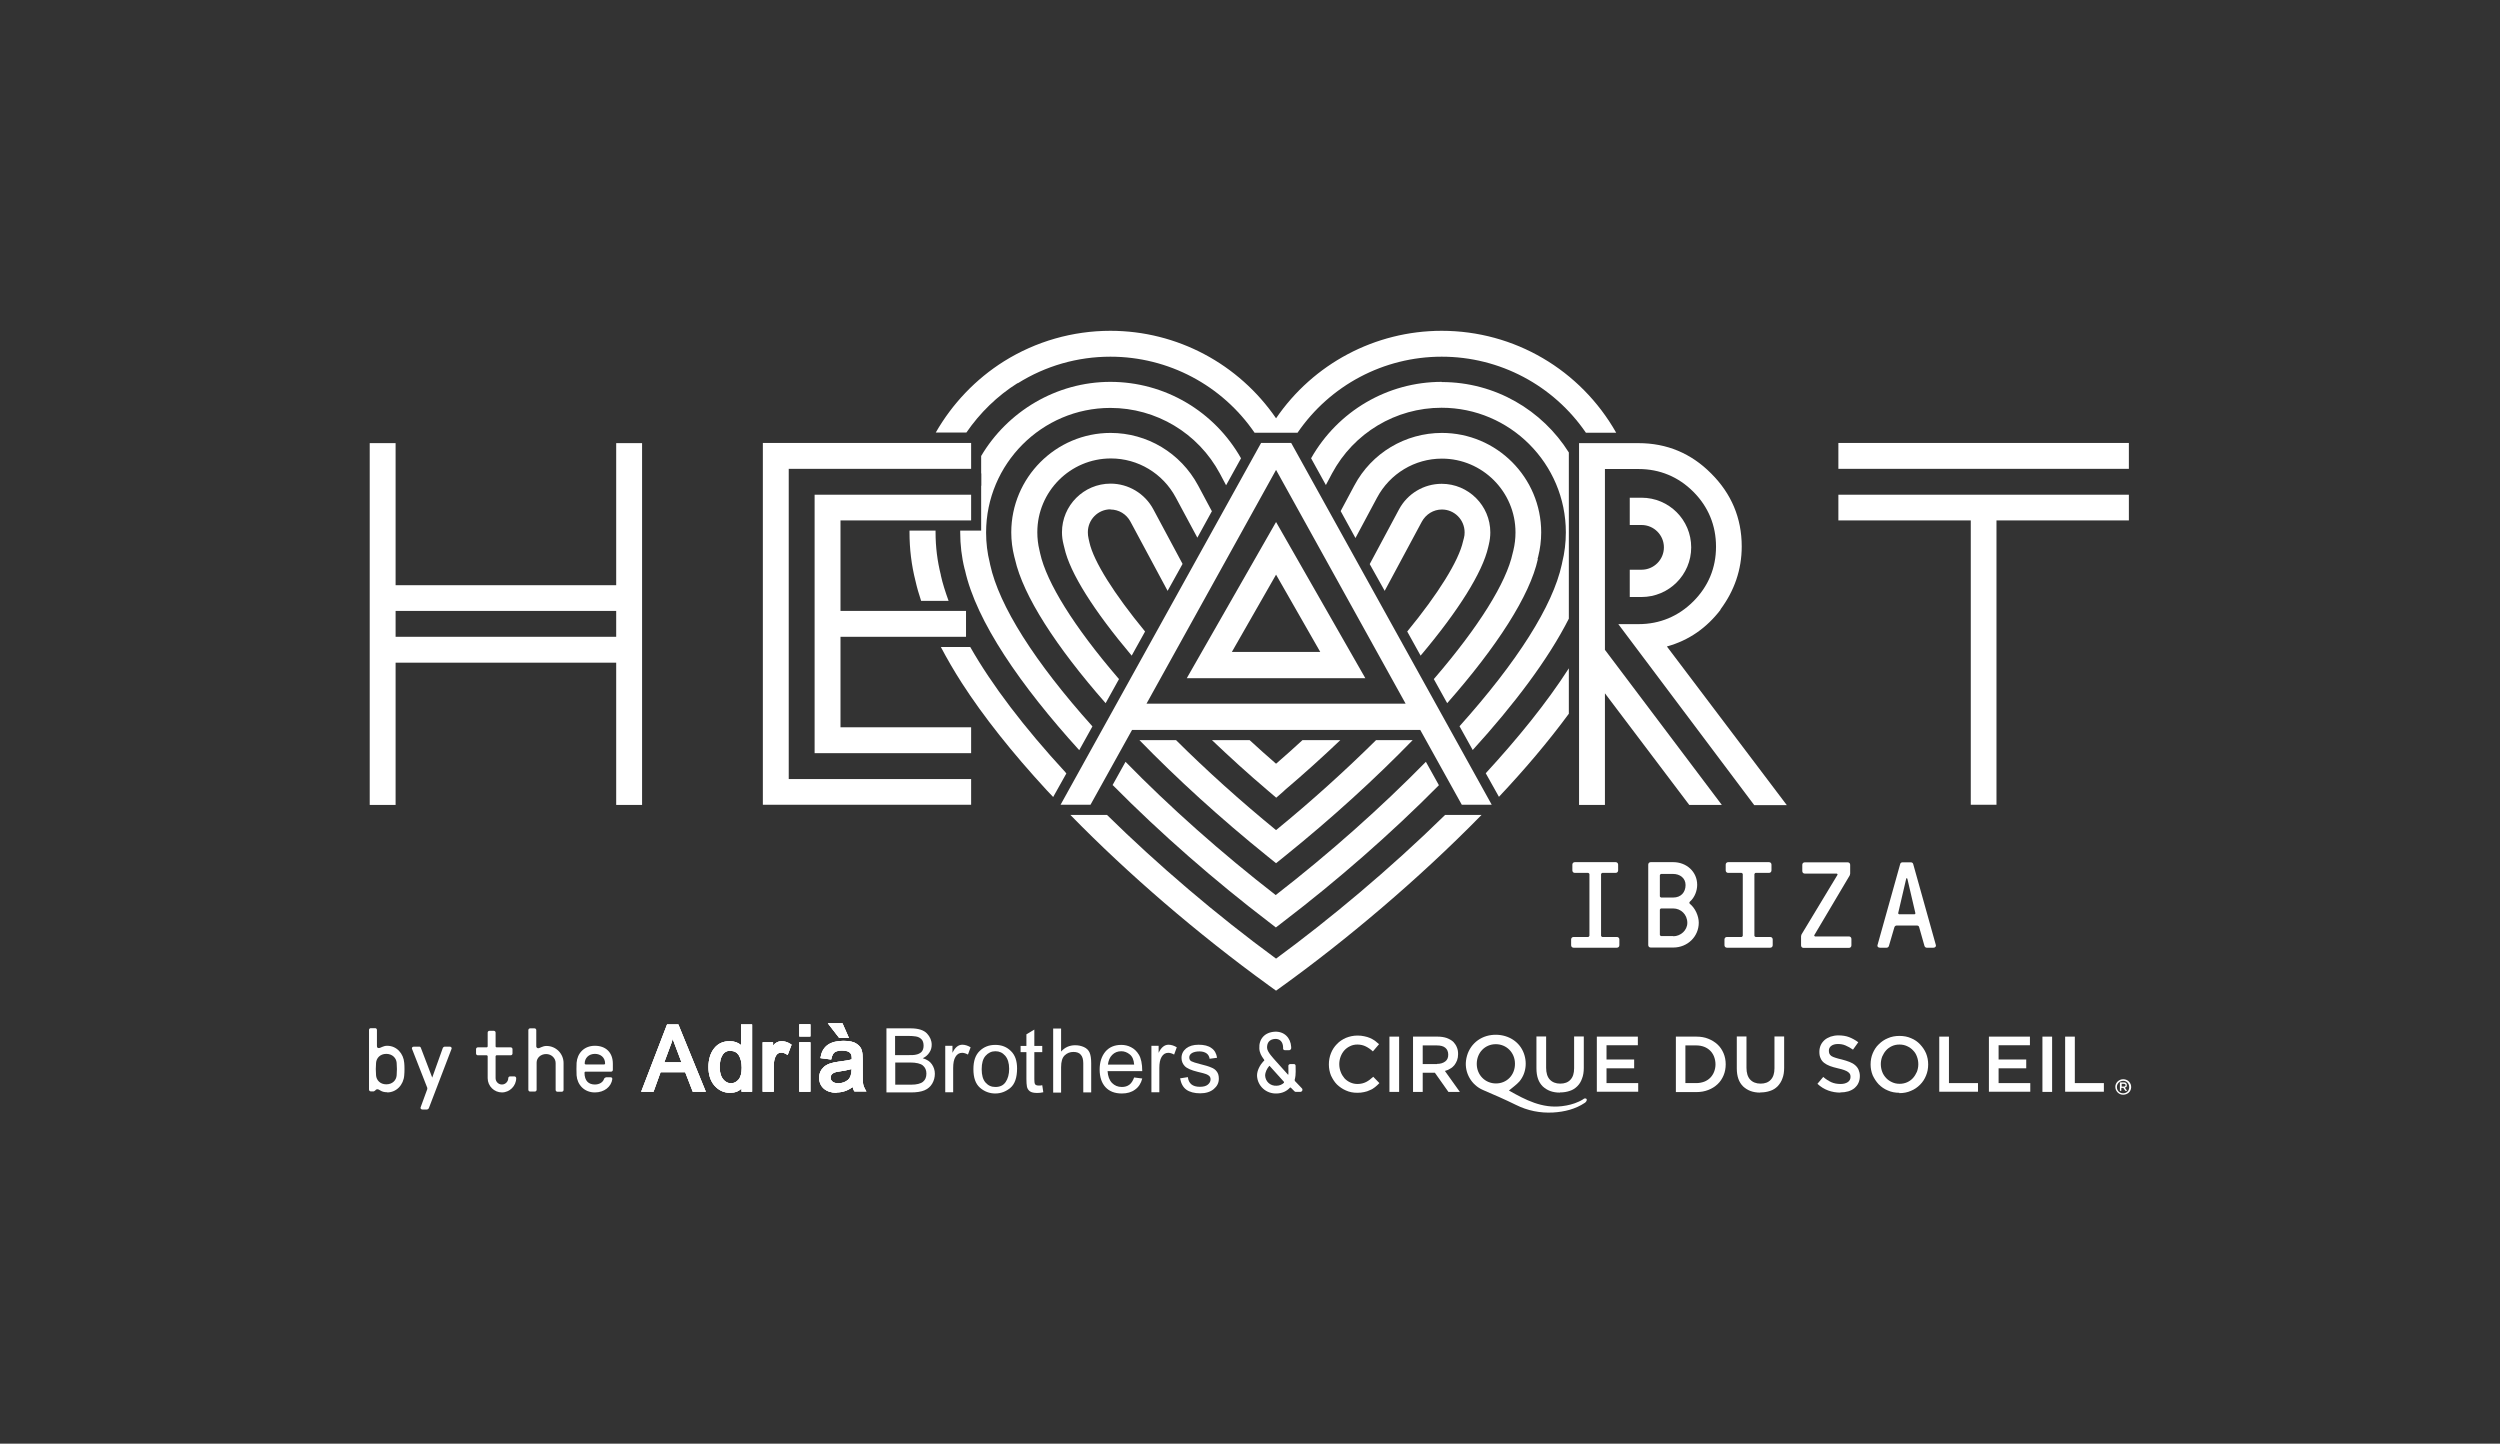 <?xml version="1.0" encoding="UTF-8"?>
<svg id="Capa_1" data-name="Capa 1" xmlns="http://www.w3.org/2000/svg" viewBox="0 0 142 82">
  <rect x="0" y="0" width="142" height="82" fill="#333333" stroke="none"/>
  <defs>
    <style>
      .cls-1 {
        fill: none;
      }

      .cls-2 {
        fill-rule: evenodd;
      }

      .cls-2, .cls-3 {
        fill: #fff;
      }
    </style>
  </defs>
  <rect class="cls-1" y="0" width="142" height="82"/>
  <g>
    <g>
      <path class="cls-3" d="M57.81,21.77c1.58-.99,3.39-1.51,5.26-1.51,3.3,0,6.35,1.63,8.19,4.32h2.44c1.84-2.69,4.89-4.32,8.19-4.32s6.35,1.63,8.19,4.32h1.72c-2.03-3.58-5.79-5.79-9.91-5.79-3.79,0-7.3,1.88-9.41,4.97-2.12-3.09-5.62-4.97-9.41-4.97-2.14,0-4.23.6-6.04,1.73-1.61,1.01-2.94,2.41-3.88,4.05h1.74c.77-1.12,1.75-2.08,2.91-2.81Z"/>
      <path class="cls-3" d="M85.13,45.27c1.46-1.55,2.81-3.14,3.98-4.73v-2.58c-1.27,1.98-2.91,3.99-4.72,5.96l.75,1.34Z"/>
      <path class="cls-3" d="M60.53,43.88c-2.37-2.57-4.19-4.97-5.42-7.13h-1.67c.35.66.74,1.34,1.19,2.04,1.23,1.91,2.85,3.95,4.82,6.09.12.13.25.26.37.39l.75-1.34s-.03-.03-.04-.04Z"/>
      <path class="cls-3" d="M63.21,44.6c2.73,2.76,5.82,5.45,8.82,7.74l.44.34.44-.34c3-2.29,6.09-4.98,8.82-7.74l-.74-1.33c-2.52,2.57-5.46,5.19-8.53,7.57-3.07-2.38-6.01-4.99-8.53-7.57l-.74,1.33Z"/>
      <path class="cls-3" d="M81.89,21.69c-3.08,0-5.9,1.66-7.42,4.34l.84,1.52.35-.66c1.23-2.3,3.62-3.73,6.22-3.73,3.89,0,7.06,3.18,7.06,7.08,0,.58-.07,1.16-.21,1.72l-.02.1c-.51,2.35-2.52,5.52-5.81,9.19l.75,1.35c2.35-2.58,4.29-5.15,5.46-7.46v-9.44c-1.51-2.4-4.18-4-7.22-4Z"/>
      <path class="cls-3" d="M69.65,27.55l.84-1.52c-1.52-2.68-4.34-4.34-7.42-4.34s-5.85,1.69-7.34,4.21v.99h.01v.7h-.01v2.55h-1.19s0,.06,0,.1c0,.7.08,1.4.25,2.08l.02.06c.64,2.91,3.16,6.56,6.49,10.23l.75-1.35c-3.29-3.67-5.3-6.85-5.81-9.19l-.02-.1c-.14-.56-.21-1.14-.21-1.72,0-3.9,3.17-7.08,7.06-7.08,2.6,0,4.99,1.43,6.22,3.73l.35.66Z"/>
      <path class="cls-3" d="M68.83,29.03l-.78-1.46c-.99-1.84-2.89-2.98-4.97-2.98-3.11,0-5.64,2.54-5.64,5.65,0,.47.06.93.17,1.37l.04.15c.46,2.07,2.33,4.97,5.15,8.18l.76-1.37s-.05-.06-.08-.09c-2.47-2.88-4.03-5.38-4.4-7.05l-.04-.18c-.08-.33-.12-.67-.12-1.02,0-2.31,1.87-4.19,4.18-4.19,1.54,0,2.95.85,3.68,2.21l1.23,2.29.84-1.53Z"/>
      <path class="cls-3" d="M64.72,42.04c2.11,2.17,4.58,4.43,7.3,6.62l.46.37.46-.37c2.72-2.19,5.19-4.45,7.3-6.62h-2.08c-1.74,1.72-3.66,3.46-5.68,5.11-2.02-1.65-3.95-3.39-5.68-5.11h-2.08Z"/>
      <path class="cls-3" d="M87.33,31.76l.04-.15c.11-.44.17-.9.17-1.37,0-3.12-2.53-5.65-5.64-5.65-2.08,0-3.99,1.14-4.97,2.98l-.78,1.46.84,1.53,1.23-2.3c.73-1.36,2.14-2.21,3.68-2.21,2.3,0,4.18,1.88,4.18,4.19,0,.35-.04.69-.12,1.02l-.04.16h0c-.36,1.68-1.93,4.18-4.4,7.06-.02.03-.05.06-.08.09l.76,1.37c2.83-3.21,4.7-6.12,5.15-8.18Z"/>
      <path class="cls-3" d="M63.07,28.94c.48,0,.91.26,1.14.69l2.11,3.93.85-1.53-1.66-3.1c-.48-.9-1.42-1.46-2.43-1.46-1.52,0-2.76,1.24-2.76,2.76,0,.24.03.46.09.7l.05.2c.31,1.41,1.67,3.56,3.82,6.11l.76-1.37c-1.76-2.14-2.92-3.98-3.16-5.06l-.05-.22h0c-.03-.13-.04-.24-.04-.36,0-.72.58-1.3,1.29-1.3Z"/>
      <path class="cls-3" d="M72.95,44.9c1.11-.94,2.17-1.9,3.18-2.86h-2.15c-.49.45-.99.9-1.5,1.34-.51-.44-1.01-.89-1.5-1.34h-2.14c1.01.96,2.06,1.92,3.17,2.86l.48.41.47-.41Z"/>
      <path class="cls-3" d="M83.1,30.75h0c-.24,1.1-1.41,2.98-3.17,5.12l.76,1.37c2.16-2.56,3.52-4.74,3.84-6.16l.04-.17c.05-.21.08-.44.08-.67,0-1.52-1.24-2.76-2.76-2.76-1.02,0-1.95.56-2.43,1.46l-1.66,3.1.85,1.52,2.11-3.93c.23-.42.66-.69,1.14-.69.71,0,1.29.58,1.29,1.3,0,.11-.01.22-.04.32l-.05.19Z"/>
      <path class="cls-3" d="M51.66,30.14s0,.07,0,.1c0,.93.11,1.86.34,2.76.08.36.19.74.32,1.13h1.56c-.18-.5-.34-.99-.44-1.45v-.02c-.2-.79-.3-1.6-.3-2.42,0-.03,0-.07,0-.1h-1.47Z"/>
      <path class="cls-3" d="M82.68,46.29h-.6c-3.15,3.09-6.59,5.95-9.6,8.16-3.41-2.5-6.72-5.33-9.6-8.16h-2.08c3.28,3.36,7.21,6.74,11.25,9.67l.43.31.43-.31c3.49-2.52,7.61-5.96,11.24-9.67h-1.46Z"/>
    </g>
    <g>
      <path class="cls-3" d="M91.84,53.22h-.83s-.07-.03-.07-.07v-3.5s.03-.07.07-.07h.76c.08,0,.14-.06.14-.14v-.33c0-.08-.06-.14-.14-.14h-2.32c-.08,0-.14.06-.14.14v.33c0,.08.06.14.14.14h.76s.07.03.07.07v3.5s-.03.07-.07.07h-.83c-.08,0-.14.06-.14.14v.33c0,.08.06.14.14.14h2.46c.08,0,.14-.06.14-.14v-.33c0-.08-.06-.14-.14-.14Z"/>
      <path class="cls-3" d="M95.04,53.17h-.69s-.07-.03-.07-.07v-1.43s.03-.07.07-.07h.69c.43,0,.8.34.8.82,0,.42-.38.76-.8.76ZM94.28,49.71s.03-.07.07-.07h.69c.36,0,.7.22.7.63s-.26.71-.7.71h-.69s-.07-.03-.07-.07v-1.2ZM96,51.2c.26-.23.4-.61.4-.94,0-.75-.61-1.29-1.36-1.29h-1.28c-.08,0-.14.06-.14.14v4.57c0,.08.06.14.14.14h1.28c.82,0,1.45-.63,1.45-1.41,0-.39-.21-.83-.49-1.06-.06-.04-.06-.1,0-.15Z"/>
      <path class="cls-3" d="M100.55,53.22h-.83s-.07-.03-.07-.07v-3.5s.03-.07.07-.07h.76c.08,0,.14-.06.14-.14v-.33c0-.08-.06-.14-.14-.14h-2.32c-.08,0-.14.06-.14.14v.33c0,.08.06.14.14.14h.76s.07.03.07.07v3.5s-.03.07-.07.07h-.83c-.08,0-.14.06-.14.14v.33c0,.08.06.14.14.14h2.46c.08,0,.14-.06.14-.14v-.33c0-.08-.06-.14-.14-.14Z"/>
      <path class="cls-3" d="M105.02,53.19h-1.93s-.06-.04-.04-.07l2.01-3.39s.03-.07.03-.11v-.5c0-.08-.06-.14-.14-.14h-2.44c-.08,0-.14.06-.14.14v.36c0,.08.06.14.14.14h1.82s.06.03.04.07l-2.04,3.38s-.03.07-.03.11v.52c0,.08.06.14.14.14h2.58c.08,0,.14-.06.14-.14v-.37c0-.08-.06-.14-.14-.14Z"/>
      <path class="cls-3" d="M108.73,51.93h-.86s-.07-.02-.05-.08l.45-1.93s.01-.04.03-.04h.01s.02.01.03.04l.45,1.93c.01.06-.01.08-.06.08ZM108.54,48.98h-.48c-.06,0-.12.04-.13.1l-1.29,4.61c-.02.06.03.14.14.14h.38c.06,0,.11-.04.13-.1l.31-1.06c.02-.06.07-.1.13-.1h1.15c.06,0,.12.03.13.1l.3,1.06c.02.06.07.1.13.1h.38c.11,0,.15-.08.14-.14l-1.29-4.61c-.01-.06-.07-.1-.13-.1Z"/>
      <rect class="cls-3" x="104.42" y="25.16" width="16.5" height="1.47"/>
      <polygon class="cls-3" points="44.8 26.63 55.16 26.63 55.16 25.16 43.33 25.16 43.33 45.71 55.16 45.71 55.16 44.25 44.8 44.25 44.8 26.63"/>
      <polygon class="cls-3" points="47.74 36.17 54.87 36.17 54.87 34.7 47.74 34.7 47.74 29.56 55.16 29.56 55.16 28.1 46.27 28.1 46.27 42.78 55.16 42.78 55.16 41.31 47.74 41.31 47.74 36.17"/>
      <polygon class="cls-3" points="104.42 29.56 111.94 29.56 111.94 45.71 113.4 45.71 113.4 29.56 120.92 29.56 120.92 28.1 104.42 28.1 104.42 29.56"/>
      <path class="cls-3" d="M93.24,32.36h-.67v1.55h.67c1.55,0,2.82-1.26,2.82-2.82s-1.26-2.82-2.82-2.82h-.67v1.55h.67c.7,0,1.27.57,1.27,1.27s-.57,1.27-1.27,1.27Z"/>
      <path class="cls-3" d="M97.72,34.62c.79-1.06,1.21-2.26,1.21-3.58,0-1.62-.59-3-1.73-4.14-1.14-1.15-2.52-1.73-4.14-1.73h-3.37v20.55h1.47v-6.34l4.79,6.34h1.85l-6.64-8.81v-10.27h1.91c1.2,0,2.26.44,3.11,1.29.85.85,1.29,1.91,1.29,3.12s-.44,2.26-1.29,3.11c-.85.85-1.91,1.29-3.11,1.29h-1.15l7.72,10.28h1.85l-6.81-9.01c1.26-.35,2.26-1.06,3.05-2.09Z"/>
      <path class="cls-3" d="M69.97,37.03l2.51-4.39,2.51,4.39h-5.02ZM67.4,38.52h10.15l-5.07-8.87-5.07,8.87Z"/>
      <path class="cls-3" d="M65.12,39.97l7.36-13.28,7.36,13.28h-14.72ZM71.63,25.16l-11.39,20.55h1.7l2.36-4.25h16.37l2.36,4.25h1.7l-11.39-20.55h-1.7Z"/>
      <path class="cls-3" d="M35,36.17h-12.53v-1.47h12.53v1.47ZM35,33.24h-12.53v-8.07h-1.47v20.55h1.47v-8.08h12.53v8.08h1.47v-20.55h-1.47v8.07Z"/>
      <path class="cls-2" d="M71.77,60.27c-.2.22-.38.54-.37.84.03.57.51,1.03,1.13,1,.3-.01.55-.13.73-.32,0-.01.03-.04.07,0l.19.19s.04.05.11.04h.24c.11-.02.14-.14.08-.2l-.4-.42s-.02-.07-.01-.08c.03-.1.07-.24.05-.79,0-.05-.05-.1-.1-.09h-.22c-.05.01-.1.06-.09.11.01.35,0,.47,0,.47,0,.03-.03.03-.04,0l-.7-.78c-.1-.12-.46-.48-.47-.72-.01-.29.13-.49.46-.51.28-.01.44.18.45.47v.08c0,.05.05.1.11.09h.25c.05-.01.1-.06.1-.11v-.07c-.03-.53-.4-.89-.92-.87-.59.03-.92.42-.89.95.01.24.11.42.25.61.03.03.05.08,0,.12ZM72.51,61.67c-.37.02-.63-.25-.65-.57,0-.21.11-.41.23-.55,0,0,.02-.02.03,0l.81.9s0,.04,0,.05c-.1.1-.26.17-.42.17Z"/>
      <path class="cls-2" d="M21.94,61.59c-.35,0-.56-.24-.58-.51-.02-.21-.02-.5,0-.71.02-.27.23-.51.58-.51s.57.24.59.51c.02.21.02.5,0,.71-.02.27-.23.51-.59.51ZM21.99,62.05c.53,0,.93-.43.97-.97.02-.2.02-.51,0-.71-.04-.53-.43-.97-.97-.97-.23,0-.37.13-.47.13-.08,0-.11-.03-.11-.13v-.9c0-.06-.05-.1-.1-.1h-.25c-.06,0-.1.05-.1.1v3.39c0,.06.05.1.1.1h.17s.05-.02.07-.04c.03-.04.08-.08.13-.08.15,0,.19.17.57.17Z"/>
      <path class="cls-3" d="M24.58,61.18s-.03.03-.04,0l-.63-1.65c-.02-.06-.05-.08-.1-.08h-.31c-.08,0-.12.07-.1.12l.87,2.22s0,.04,0,.07l-.38,1.04c-.02.05.02.12.1.12h.27s.08-.02.1-.08l1.29-3.37c.02-.05-.02-.12-.1-.12h-.3s-.08.02-.1.08l-.59,1.65Z"/>
      <path class="cls-3" d="M28.15,59.99s.02-.05.05-.05h.81c.06,0,.1-.05.1-.1v-.25c0-.06-.05-.1-.1-.1h-.81s-.05-.02-.05-.05v-.79c0-.06-.05-.1-.1-.1h-.25c-.06,0-.1.05-.1.1v.79s-.02.05-.05.05h-.51c-.06,0-.1.05-.1.1v.25c0,.06.05.1.1.1h.51s.05.02.05.05v1.25c0,.45.37.81.81.81s.81-.37.81-.81c0-.06-.05-.1-.1-.1h-.25c-.06,0-.1.05-.1.1,0,.18-.15.36-.36.36s-.36-.17-.36-.36v-1.25Z"/>
      <path class="cls-3" d="M30.38,62c.06,0,.1-.05.1-.1v-1.55c0-.26.23-.48.54-.48s.54.24.54.51v1.53c0,.06.05.1.1.1h.25c.06,0,.1-.05.1-.1v-1.53c0-.53-.43-.97-.97-.97-.23,0-.37.13-.47.13-.07,0-.11-.06-.11-.11v-.92c0-.06-.05-.1-.1-.1h-.25c-.06,0-.1.05-.1.1v3.39c0,.06.05.1.1.1h.25Z"/>
      <path class="cls-2" d="M33.2,60.92s.02-.05.05-.05h1.46c.06,0,.1-.05.1-.1v-.35c0-.64-.4-1.02-1.02-1.02s-1,.43-1.04.97c-.01.2-.01.51,0,.71.04.53.43.97,1.04.97.53,0,.93-.32.99-.76,0-.07-.04-.1-.09-.1h-.26s-.1.02-.12.09c-.06.19-.26.32-.52.32-.35,0-.59-.2-.59-.67ZM33.21,60.41c0-.31.23-.55.58-.55.32,0,.58.2.58.55,0,.03-.02.05-.05.05h-1.06s-.05-.02-.05-.05Z"/>
      <path class="cls-2" d="M52.42,60.11c.23.07.4.18.51.34.11.16.17.34.17.54s-.05.39-.15.56c-.1.17-.25.3-.44.38-.19.08-.44.12-.77.12h-1.39v-3.64h1.37c.44,0,.75.1.93.29.18.19.27.41.27.64,0,.16-.04.31-.13.44-.08.13-.21.25-.38.33ZM50.84,59.93h.79c.16,0,.3,0,.41-.03.11-.02.21-.07.29-.14.08-.08.13-.2.13-.36s-.04-.3-.13-.38c-.08-.08-.19-.13-.31-.15-.12-.02-.27-.03-.45-.03h-.73v1.09ZM50.84,61.61h.91c.32,0,.55-.06.68-.17.13-.11.19-.26.19-.46,0-.2-.07-.35-.2-.46-.13-.11-.38-.17-.73-.17h-.84v1.25Z"/>
      <path class="cls-3" d="M55.13,59.49l-.15.41c-.11-.06-.22-.1-.33-.1-.17,0-.29.08-.38.23-.09.15-.13.36-.13.63v1.38h-.45v-2.64h.41v.4h0c.14-.3.33-.46.56-.46.15,0,.31.05.46.14Z"/>
      <path class="cls-2" d="M56.54,59.35c.36,0,.65.12.88.35.24.23.35.56.35.99,0,.52-.13.89-.38,1.1-.25.21-.54.32-.86.32s-.62-.11-.87-.33c-.25-.22-.37-.57-.37-1.05s.12-.81.36-1.04c.24-.23.53-.34.88-.34ZM56.54,61.74c.26,0,.45-.09.58-.28.13-.19.2-.44.2-.75,0-.33-.08-.58-.23-.75-.15-.17-.33-.25-.55-.25s-.41.09-.56.26c-.15.17-.22.42-.22.76s.07.59.22.76c.15.17.33.25.56.25Z"/>
      <path class="cls-3" d="M59.26,62.04c-.13.03-.24.04-.34.04-.2,0-.34-.03-.43-.1-.09-.07-.14-.16-.16-.26-.02-.11-.03-.25-.03-.44v-1.52h-.33v-.35h.33v-.66l.45-.27v.93h.45v.35h-.45v1.54c0,.13.01.23.04.28.03.05.1.08.21.08.06,0,.13,0,.2-.02l.06.4Z"/>
      <path class="cls-3" d="M61.98,62.05h-.45v-1.66c0-.22-.05-.38-.14-.48-.09-.11-.23-.16-.42-.16s-.35.06-.49.19c-.14.13-.21.35-.21.68v1.44h-.45v-3.64h.45v1.31c.21-.24.48-.36.8-.36.17,0,.33.03.49.1.16.07.27.18.33.32.06.14.09.34.09.6v1.67Z"/>
      <path class="cls-2" d="M64.88,60.84h-1.97c.02.29.1.51.25.67.15.15.33.23.56.23.17,0,.31-.04.43-.13.12-.09.2-.23.27-.41l.46.06c-.07.28-.21.49-.41.63-.2.15-.45.22-.75.22-.4,0-.71-.12-.93-.36-.22-.24-.33-.58-.33-1s.11-.75.32-1.01c.22-.26.52-.39.91-.39.19,0,.38.04.55.13.18.09.33.23.45.43.12.2.19.51.19.93ZM64.42,60.47c-.02-.27-.1-.46-.25-.58-.15-.12-.31-.18-.48-.18-.21,0-.38.07-.52.21-.14.14-.21.32-.24.55h1.49Z"/>
      <path class="cls-3" d="M66.84,59.49l-.15.41c-.11-.06-.22-.1-.33-.1-.17,0-.29.08-.38.23-.09.15-.13.36-.13.63v1.38h-.45v-2.64h.41v.4h0c.14-.3.33-.46.56-.46.15,0,.31.05.46.14Z"/>
      <path class="cls-3" d="M68.71,60.15c-.02-.14-.08-.25-.18-.32-.1-.07-.23-.11-.4-.11s-.31.03-.42.09c-.1.06-.16.14-.16.25,0,.1.04.18.12.22.08.04.25.1.5.16.28.07.49.13.62.19.14.05.25.13.32.23.08.1.12.23.12.41,0,.24-.1.43-.29.59-.19.16-.45.24-.77.24s-.6-.07-.79-.21c-.19-.14-.3-.36-.35-.64l.44-.07c.02.18.09.32.2.41.11.09.27.14.48.14s.35-.04.45-.12c.1-.08.16-.18.16-.3,0-.08-.02-.14-.07-.19-.05-.05-.11-.08-.18-.11-.07-.03-.23-.07-.48-.13-.37-.09-.62-.2-.74-.33-.12-.13-.18-.28-.18-.46,0-.22.09-.4.26-.54.18-.14.41-.21.71-.21.31,0,.56.06.73.19.18.12.28.31.32.55l-.44.06Z"/>
      <g>
        <path class="cls-2" d="M39.95,61.92h-.54l-.43-1.11h-1.52l-.4,1.11h-.51l1.4-3.64h.52l1.49,3.64ZM38.83,60.43c-.3-.79-.47-1.24-.5-1.34-.04-.11-.08-.25-.13-.43h-.01c-.05.25-.11.47-.19.68l-.41,1.09h1.24Z"/>
        <path class="cls-3" d="M40.09,62.01h-.74l-.43-1.11h-1.4l-.4,1.11h-.7l1.47-3.82h.64l1.56,3.82ZM39.47,61.83h.35l-1.41-3.46h-.4l-1.33,3.46h.32l.4-1.11h1.64l.43,1.11ZM38.96,60.52h-1.5l.45-1.21c.08-.2.14-.43.18-.67v-.07h.16l.03.07c.05.18.09.32.12.42.04.11.21.55.5,1.34l.05.12ZM37.73,60.34h.98c-.27-.71-.42-1.12-.46-1.22-.01-.04-.03-.08-.04-.12-.03.13-.07.25-.12.37l-.36.97Z"/>
      </g>
      <g>
        <g>
          <path class="cls-3" d="M39.95,61.92h-.54l-.43-1.11h-1.52l-.4,1.11h-.51l1.4-3.64h.52l1.49,3.64ZM38.83,60.43c-.3-.79-.47-1.24-.5-1.34-.04-.11-.08-.25-.13-.43h-.01c-.05.25-.11.47-.19.68l-.41,1.09h1.24Z"/>
          <path class="cls-3" d="M40.09,62.01h-.74l-.43-1.11h-1.4l-.4,1.11h-.7l1.47-3.82h.64l1.56,3.82ZM39.47,61.83h.35l-1.41-3.46h-.4l-1.33,3.46h.32l.4-1.11h1.64l.43,1.11ZM38.96,60.52h-1.5l.45-1.21c.08-.2.14-.43.18-.67v-.07h.16l.03.07c.05.18.09.32.12.42.04.11.21.55.5,1.34l.05.12ZM37.73,60.34h.98c-.27-.71-.42-1.12-.46-1.22-.01-.04-.03-.08-.04-.12-.03.13-.07.25-.12.37l-.36.97Z"/>
        </g>
        <g>
          <path class="cls-3" d="M39.95,61.92h-.54l-.43-1.11h-1.52l-.4,1.11h-.51l1.4-3.64h.52l1.49,3.64ZM38.83,60.43c-.3-.79-.47-1.24-.5-1.34-.04-.11-.08-.25-.13-.43h-.01c-.05.25-.11.47-.19.68l-.41,1.09h1.24Z"/>
          <path class="cls-3" d="M40.09,62.01h-.74l-.43-1.11h-1.4l-.4,1.11h-.7l1.47-3.82h.64l1.56,3.82ZM39.47,61.83h.35l-1.41-3.46h-.4l-1.33,3.46h.32l.4-1.11h1.64l.43,1.11ZM38.96,60.52h-1.5l.45-1.21c.08-.2.14-.43.18-.67v-.07h.16l.03.07c.05.18.09.32.12.42.04.11.21.55.5,1.34l.05.12ZM37.73,60.34h.98c-.27-.71-.42-1.12-.46-1.22-.01-.04-.03-.08-.04-.12-.03.13-.07.25-.12.37l-.36.97Z"/>
        </g>
      </g>
      <g>
        <path class="cls-2" d="M42.62,61.92h-.42v-.34h0c-.16.26-.4.4-.73.4s-.59-.13-.81-.38c-.22-.26-.32-.59-.32-1s.1-.76.31-1.01c.2-.25.47-.37.81-.37.31,0,.55.12.72.36h0v-1.31h.45v3.64ZM41.51,61.61c.2,0,.36-.08.5-.24.14-.16.2-.4.2-.73,0-.32-.06-.58-.19-.77-.12-.19-.3-.29-.53-.29s-.41.09-.53.28c-.12.19-.18.43-.18.73,0,.22.03.4.09.56.06.15.15.26.27.34.11.08.23.11.36.11Z"/>
        <path class="cls-3" d="M41.46,62.07c-.35,0-.64-.14-.88-.41-.23-.27-.34-.63-.34-1.05s.11-.8.33-1.07c.22-.27.51-.4.88-.4.26,0,.47.08.64.22v-1.17h.63v3.82h-.6v-.18c-.17.16-.38.24-.65.24ZM41.44,59.31c-.31,0-.55.11-.74.34-.19.23-.29.55-.29.95s.1.7.3.94c.2.24.44.35.74.35s.51-.12.65-.35l.03-.04h.14v.09s0,.25,0,.25h.24v-3.46h-.27v1.31h-.14l-.04-.04c-.15-.22-.36-.32-.64-.32ZM41.51,61.7c-.14,0-.28-.04-.41-.13-.13-.09-.23-.21-.3-.38-.07-.16-.1-.36-.1-.59,0-.32.06-.58.19-.78.14-.21.34-.32.6-.32s.47.11.61.33c.13.2.2.48.2.82,0,.35-.08.61-.23.79-.15.18-.34.27-.56.27ZM41.49,59.68c-.2,0-.35.08-.45.24-.11.17-.16.4-.16.69,0,.21.03.38.09.52.06.13.14.23.24.3.1.07.2.1.31.1.17,0,.31-.07.43-.21.12-.14.18-.37.18-.67,0-.3-.06-.54-.17-.72-.11-.16-.26-.24-.46-.24Z"/>
      </g>
      <g>
        <g>
          <path class="cls-3" d="M42.62,61.92h-.42v-.34h0c-.16.26-.4.4-.73.4s-.59-.13-.81-.38c-.22-.26-.32-.59-.32-1s.1-.76.31-1.01c.2-.25.47-.37.81-.37.31,0,.55.12.72.36h0v-1.31h.45v3.64ZM41.51,61.61c.2,0,.36-.08.5-.24.14-.16.2-.4.2-.73,0-.32-.06-.58-.19-.77-.12-.19-.3-.29-.53-.29s-.41.09-.53.28c-.12.19-.18.43-.18.73,0,.22.03.4.09.56.06.15.15.26.27.34.11.08.23.11.36.11Z"/>
          <path class="cls-3" d="M41.46,62.07c-.35,0-.64-.14-.88-.41-.23-.27-.34-.63-.34-1.05s.11-.8.33-1.07c.22-.27.51-.4.88-.4.26,0,.47.08.64.22v-1.17h.63v3.82h-.6v-.18c-.17.16-.38.24-.65.24ZM41.44,59.31c-.31,0-.55.11-.74.34-.19.23-.29.55-.29.95s.1.7.3.94c.2.24.44.35.74.35s.51-.12.65-.35l.03-.04h.14v.09s0,.25,0,.25h.24v-3.46h-.27v1.31h-.14l-.04-.04c-.15-.22-.36-.32-.64-.32ZM41.51,61.7c-.14,0-.28-.04-.41-.13-.13-.09-.23-.21-.3-.38-.07-.16-.1-.36-.1-.59,0-.32.06-.58.19-.78.14-.21.34-.32.6-.32s.47.11.61.33c.13.2.2.48.2.82,0,.35-.08.61-.23.79-.15.18-.34.27-.56.27ZM41.49,59.68c-.2,0-.35.08-.45.24-.11.17-.16.4-.16.69,0,.21.03.38.09.52.06.13.14.23.24.3.1.07.2.1.31.1.17,0,.31-.07.43-.21.12-.14.18-.37.18-.67,0-.3-.06-.54-.17-.72-.11-.16-.26-.24-.46-.24Z"/>
        </g>
        <g>
          <path class="cls-3" d="M42.62,61.92h-.42v-.34h0c-.16.26-.4.4-.73.4s-.59-.13-.81-.38c-.22-.26-.32-.59-.32-1s.1-.76.31-1.01c.2-.25.47-.37.81-.37.31,0,.55.12.72.36h0v-1.31h.45v3.64ZM41.51,61.61c.2,0,.36-.08.5-.24.14-.16.2-.4.2-.73,0-.32-.06-.58-.19-.77-.12-.19-.3-.29-.53-.29s-.41.09-.53.28c-.12.19-.18.43-.18.73,0,.22.03.4.09.56.06.15.15.26.27.34.11.08.23.11.36.11Z"/>
          <path class="cls-3" d="M41.46,62.07c-.35,0-.64-.14-.88-.41-.23-.27-.34-.63-.34-1.05s.11-.8.33-1.07c.22-.27.51-.4.88-.4.26,0,.47.08.64.22v-1.17h.63v3.82h-.6v-.18c-.17.16-.38.24-.65.24ZM41.44,59.31c-.31,0-.55.11-.74.34-.19.23-.29.55-.29.95s.1.7.3.94c.2.24.44.35.74.35s.51-.12.65-.35l.03-.04h.14v.09s0,.25,0,.25h.24v-3.46h-.27v1.31h-.14l-.04-.04c-.15-.22-.36-.32-.64-.32ZM41.51,61.7c-.14,0-.28-.04-.41-.13-.13-.09-.23-.21-.3-.38-.07-.16-.1-.36-.1-.59,0-.32.06-.58.19-.78.14-.21.34-.32.6-.32s.47.11.61.33c.13.2.2.48.2.82,0,.35-.08.61-.23.79-.15.18-.34.27-.56.27ZM41.49,59.68c-.2,0-.35.08-.45.24-.11.17-.16.4-.16.69,0,.21.03.38.09.52.06.13.14.23.24.3.1.07.2.1.31.1.17,0,.31-.07.43-.21.12-.14.18-.37.18-.67,0-.3-.06-.54-.17-.72-.11-.16-.26-.24-.46-.24Z"/>
        </g>
      </g>
      <g>
        <path class="cls-3" d="M44.85,59.36l-.15.41c-.11-.06-.22-.1-.33-.1-.17,0-.29.08-.38.23-.09.15-.13.36-.13.63v1.38h-.45v-2.64h.41v.4h0c.14-.3.33-.46.56-.46.15,0,.31.05.46.14Z"/>
        <path class="cls-3" d="M43.95,62.01h-.63v-2.81h.59v.19c.13-.16.29-.25.48-.25.17,0,.34.05.51.16l.06.04-.22.58-.09-.05c-.1-.06-.19-.08-.28-.08-.14,0-.23.06-.3.18-.08.14-.12.33-.12.58v1.47ZM43.5,61.83h.27v-1.29c0-.29.05-.51.14-.67.15-.26.44-.34.73-.21l.09-.25c-.12-.06-.24-.09-.35-.09-.19,0-.35.13-.48.41l-.02.05h-.15v-.09s0-.31,0-.31h-.23v2.46Z"/>
      </g>
      <g>
        <g>
          <path class="cls-3" d="M44.85,59.36l-.15.41c-.11-.06-.22-.1-.33-.1-.17,0-.29.08-.38.23-.09.15-.13.36-.13.63v1.38h-.45v-2.64h.41v.4h0c.14-.3.33-.46.56-.46.15,0,.31.05.46.14Z"/>
          <path class="cls-3" d="M43.95,62.01h-.63v-2.81h.59v.19c.13-.16.29-.25.48-.25.17,0,.34.05.51.16l.06.04-.22.58-.09-.05c-.1-.06-.19-.08-.28-.08-.14,0-.23.06-.3.18-.08.14-.12.33-.12.58v1.47ZM43.5,61.83h.27v-1.29c0-.29.05-.51.14-.67.15-.26.44-.34.73-.21l.09-.25c-.12-.06-.24-.09-.35-.09-.19,0-.35.13-.48.41l-.02.05h-.15v-.09s0-.31,0-.31h-.23v2.46Z"/>
        </g>
        <g>
          <path class="cls-3" d="M44.85,59.36l-.15.41c-.11-.06-.22-.1-.33-.1-.17,0-.29.08-.38.23-.09.15-.13.36-.13.63v1.38h-.45v-2.64h.41v.4h0c.14-.3.33-.46.56-.46.15,0,.31.05.46.14Z"/>
          <path class="cls-3" d="M43.95,62.01h-.63v-2.81h.59v.19c.13-.16.29-.25.48-.25.17,0,.34.05.51.16l.06.04-.22.58-.09-.05c-.1-.06-.19-.08-.28-.08-.14,0-.23.06-.3.18-.08.14-.12.33-.12.58v1.47ZM43.5,61.83h.27v-1.29c0-.29.05-.51.14-.67.15-.26.44-.34.73-.21l.09-.25c-.12-.06-.24-.09-.35-.09-.19,0-.35.13-.48.41l-.02.05h-.15v-.09s0-.31,0-.31h-.23v2.46Z"/>
        </g>
      </g>
      <g>
        <path class="cls-2" d="M45.94,61.92h-.45v-2.64h.45v2.64ZM45.94,58.78h-.45v-.51h.45v.51Z"/>
        <path class="cls-3" d="M46.03,62.01h-.63v-2.81h.63v2.81ZM45.58,61.83h.27v-2.46h-.27v2.46ZM46.03,58.87h-.63v-.69h.63v.69ZM45.58,58.69h.27v-.33h-.27v.33Z"/>
      </g>
      <g>
        <g>
          <path class="cls-3" d="M45.94,61.92h-.45v-2.64h.45v2.64ZM45.94,58.78h-.45v-.51h.45v.51Z"/>
          <path class="cls-3" d="M46.03,62.01h-.63v-2.81h.63v2.81ZM45.58,61.83h.27v-2.46h-.27v2.46ZM46.03,58.87h-.63v-.69h.63v.69ZM45.58,58.69h.27v-.33h-.27v.33Z"/>
        </g>
        <g>
          <path class="cls-3" d="M45.94,61.92h-.45v-2.64h.45v2.64ZM45.94,58.78h-.45v-.51h.45v.51Z"/>
          <path class="cls-3" d="M46.03,62.01h-.63v-2.81h.63v2.81ZM45.58,61.83h.27v-2.46h-.27v2.46ZM46.03,58.87h-.63v-.69h.63v.69ZM45.58,58.69h.27v-.33h-.27v.33Z"/>
        </g>
      </g>
      <g>
        <path class="cls-2" d="M49.05,61.92h-.47c-.04-.08-.07-.19-.09-.33-.3.26-.62.39-.97.39-.28,0-.5-.07-.66-.21-.16-.14-.24-.32-.24-.55s.08-.4.23-.54c.16-.14.42-.24.81-.28l.42-.06c.16-.03.28-.06.38-.09,0-.13,0-.23-.01-.28,0-.06-.03-.11-.07-.17-.04-.06-.1-.11-.19-.14-.09-.04-.21-.05-.36-.05-.19,0-.34.04-.46.11-.11.07-.19.2-.23.4l-.44-.06c.05-.27.17-.47.37-.61.2-.14.47-.2.82-.2.32,0,.55.05.7.14.15.09.24.21.27.34.03.13.05.3.05.51v.6c0,.37,0,.61.02.74.02.12.06.25.12.36ZM48.46,60.76v-.16c-.23.08-.52.14-.86.19-.34.05-.51.19-.51.43,0,.12.05.22.14.3.09.08.22.12.39.12.22,0,.41-.07.58-.2.17-.13.25-.36.25-.67ZM48.09,58.87h-.37l-.51-.66h.59l.29.66Z"/>
        <path class="cls-3" d="M47.52,62.07c-.3,0-.54-.08-.72-.23-.18-.16-.27-.36-.27-.62s.09-.45.26-.61c.17-.16.45-.26.86-.31l.42-.06c.12-.02.22-.04.31-.07,0-.08,0-.16-.01-.2,0-.04-.03-.09-.06-.14-.03-.04-.08-.08-.15-.11-.08-.03-.19-.05-.33-.05-.17,0-.31.03-.41.09-.09.06-.15.17-.19.34l-.02.08-.61-.08.02-.09c.05-.29.19-.52.41-.67.21-.14.5-.22.87-.22.34,0,.58.05.74.16.17.1.27.24.31.39.04.14.05.32.05.53v.6c0,.36,0,.61.02.73.01.11.05.22.11.33l.08.13h-.68l-.03-.05c-.03-.06-.05-.13-.07-.2-.28.21-.59.31-.91.31ZM47.82,59.5c.16,0,.29.02.39.06.11.04.18.1.23.18.05.07.08.14.09.21,0,.06.01.15.01.3v.06l-.06.02c-.11.04-.24.07-.4.1l-.42.06c-.36.04-.62.13-.76.26-.14.12-.2.28-.2.47,0,.2.07.36.21.48.14.12.35.19.6.19.32,0,.63-.12.91-.37l.12-.11.02.16c.01.1.03.18.06.25h.27c-.04-.09-.06-.18-.07-.26-.01-.13-.02-.38-.02-.75v-.6c0-.2-.02-.36-.05-.49-.03-.11-.1-.2-.23-.28-.13-.09-.35-.13-.65-.13-.33,0-.59.06-.77.19-.16.11-.26.26-.31.46l.26.03c.05-.18.13-.3.25-.37.13-.08.29-.12.51-.12ZM47.63,61.72c-.19,0-.34-.05-.45-.14-.11-.1-.17-.22-.17-.37,0-.2.1-.45.58-.52.33-.04.61-.11.84-.18l.12-.04v.29c0,.34-.1.59-.29.74-.18.14-.4.22-.64.22ZM48.37,60.72c-.22.06-.47.11-.76.15-.38.05-.43.22-.43.34,0,.09.03.17.11.23.07.06.19.09.33.09.2,0,.38-.06.53-.18.14-.11.22-.32.22-.6v-.04ZM48.22,58.96h-.55l-.65-.84h.83l.37.84ZM47.76,58.78h.19l-.21-.48h-.34l.37.48Z"/>
      </g>
      <g>
        <g>
          <path class="cls-3" d="M49.05,61.92h-.47c-.04-.08-.07-.19-.09-.33-.3.26-.62.39-.97.39-.28,0-.5-.07-.66-.21-.16-.14-.24-.32-.24-.55s.08-.4.23-.54c.16-.14.42-.24.81-.28l.42-.06c.16-.03.28-.06.38-.09,0-.13,0-.23-.01-.28,0-.06-.03-.11-.07-.17-.04-.06-.1-.11-.19-.14-.09-.04-.21-.05-.36-.05-.19,0-.34.04-.46.11-.11.07-.19.2-.23.4l-.44-.06c.05-.27.17-.47.37-.61.2-.14.47-.2.82-.2.32,0,.55.05.7.14.15.09.24.21.27.34.03.13.05.3.05.51v.6c0,.37,0,.61.02.74.02.12.06.25.12.36ZM48.46,60.76v-.16c-.23.08-.52.14-.86.19-.34.05-.51.19-.51.43,0,.12.05.22.14.3.09.08.22.12.39.12.22,0,.41-.07.58-.2.17-.13.25-.36.25-.67ZM48.09,58.87h-.37l-.51-.66h.59l.29.66Z"/>
          <path class="cls-3" d="M47.52,62.07c-.3,0-.54-.08-.72-.23-.18-.16-.27-.36-.27-.62s.09-.45.26-.61c.17-.16.45-.26.86-.31l.42-.06c.12-.02.22-.04.31-.07,0-.08,0-.16-.01-.2,0-.04-.03-.09-.06-.14-.03-.04-.08-.08-.15-.11-.08-.03-.19-.05-.33-.05-.17,0-.31.03-.41.09-.09.06-.15.17-.19.34l-.02.08-.61-.08.02-.09c.05-.29.19-.52.41-.67.21-.14.5-.22.87-.22.34,0,.58.05.74.16.17.1.27.24.31.39.04.14.05.32.05.53v.6c0,.36,0,.61.02.73.01.11.05.22.11.33l.08.13h-.68l-.03-.05c-.03-.06-.05-.13-.07-.2-.28.21-.59.31-.91.31ZM47.82,59.5c.16,0,.29.02.39.06.11.04.18.1.23.18.05.07.08.14.09.21,0,.06.01.15.01.3v.06l-.06.02c-.11.04-.24.07-.4.1l-.42.06c-.36.04-.62.13-.76.26-.14.12-.2.28-.2.47,0,.2.07.36.21.48.14.12.35.19.6.19.32,0,.63-.12.91-.37l.12-.11.02.16c.01.1.03.18.06.25h.27c-.04-.09-.06-.18-.07-.26-.01-.13-.02-.38-.02-.75v-.6c0-.2-.02-.36-.05-.49-.03-.11-.1-.2-.23-.28-.13-.09-.35-.13-.65-.13-.33,0-.59.06-.77.19-.16.11-.26.26-.31.46l.26.03c.05-.18.13-.3.25-.37.13-.08.29-.12.51-.12ZM47.63,61.72c-.19,0-.34-.05-.45-.14-.11-.1-.17-.22-.17-.37,0-.2.1-.45.58-.52.33-.04.61-.11.84-.18l.12-.04v.29c0,.34-.1.59-.29.74-.18.14-.4.22-.64.22ZM48.37,60.72c-.22.06-.47.11-.76.15-.38.05-.43.22-.43.34,0,.09.03.17.11.23.07.06.19.09.33.09.2,0,.38-.06.53-.18.14-.11.22-.32.22-.6v-.04ZM48.22,58.96h-.55l-.65-.84h.83l.37.84ZM47.76,58.78h.19l-.21-.48h-.34l.37.48Z"/>
        </g>
        <g>
          <path class="cls-3" d="M49.05,61.92h-.47c-.04-.08-.07-.19-.09-.33-.3.26-.62.39-.97.39-.28,0-.5-.07-.66-.21-.16-.14-.24-.32-.24-.55s.08-.4.23-.54c.16-.14.42-.24.81-.28l.42-.06c.16-.03.28-.06.38-.09,0-.13,0-.23-.01-.28,0-.06-.03-.11-.07-.17-.04-.06-.1-.11-.19-.14-.09-.04-.21-.05-.36-.05-.19,0-.34.04-.46.11-.11.07-.19.2-.23.4l-.44-.06c.05-.27.17-.47.37-.61.2-.14.47-.2.82-.2.32,0,.55.05.7.14.15.09.24.21.27.34.03.13.05.3.05.51v.6c0,.37,0,.61.02.74.02.12.06.25.12.36ZM48.46,60.76v-.16c-.23.08-.52.14-.86.19-.34.05-.51.19-.51.43,0,.12.05.22.14.3.09.08.22.12.39.12.22,0,.41-.07.58-.2.17-.13.25-.36.25-.67ZM48.09,58.87h-.37l-.51-.66h.59l.29.66Z"/>
          <path class="cls-3" d="M47.52,62.07c-.3,0-.54-.08-.72-.23-.18-.16-.27-.36-.27-.62s.09-.45.26-.61c.17-.16.45-.26.86-.31l.42-.06c.12-.02.22-.04.31-.07,0-.08,0-.16-.01-.2,0-.04-.03-.09-.06-.14-.03-.04-.08-.08-.15-.11-.08-.03-.19-.05-.33-.05-.17,0-.31.03-.41.09-.09.06-.15.17-.19.34l-.02.08-.61-.08.02-.09c.05-.29.19-.52.41-.67.21-.14.5-.22.87-.22.34,0,.58.05.74.16.17.1.27.24.31.39.04.14.05.32.05.53v.6c0,.36,0,.61.02.73.01.11.05.22.11.33l.08.13h-.68l-.03-.05c-.03-.06-.05-.13-.07-.2-.28.21-.59.31-.91.31ZM47.82,59.5c.16,0,.29.02.39.06.11.04.18.1.23.18.05.07.08.14.09.21,0,.06.01.15.01.3v.06l-.06.02c-.11.04-.24.07-.4.1l-.42.06c-.36.04-.62.13-.76.26-.14.12-.2.28-.2.47,0,.2.07.36.21.48.14.12.35.19.6.19.32,0,.63-.12.91-.37l.12-.11.02.16c.01.1.03.18.06.25h.27c-.04-.09-.06-.18-.07-.26-.01-.13-.02-.38-.02-.75v-.6c0-.2-.02-.36-.05-.49-.03-.11-.1-.2-.23-.28-.13-.09-.35-.13-.65-.13-.33,0-.59.06-.77.19-.16.11-.26.26-.31.46l.26.03c.05-.18.13-.3.25-.37.13-.08.29-.12.51-.12ZM47.63,61.72c-.19,0-.34-.05-.45-.14-.11-.1-.17-.22-.17-.37,0-.2.1-.45.58-.52.33-.04.61-.11.84-.18l.12-.04v.29c0,.34-.1.59-.29.74-.18.14-.4.22-.64.22ZM48.37,60.72c-.22.06-.47.11-.76.15-.38.05-.43.22-.43.34,0,.09.03.17.11.23.07.06.19.09.33.09.2,0,.38-.06.53-.18.14-.11.22-.32.22-.6v-.04ZM48.22,58.96h-.55l-.65-.84h.83l.37.84ZM47.76,58.78h.19l-.21-.48h-.34l.37.48Z"/>
        </g>
      </g>
      <path class="cls-2" d="M85.72,61.95c.92.52,1.87,1.02,3,.88.34-.04.66-.12.96-.26.07-.03.14-.07.21-.11.05-.03.07-.06.13-.07.16-.01.13.16,0,.25-.54.36-1.15.51-1.8.55-.75.04-1.45-.1-2.13-.44-.61-.3-1.23-.57-1.86-.84-.65-.28-1.05-.97-.96-1.67.1-.78.67-1.35,1.44-1.45.73-.09,1.41.22,1.74.81.32.58.28,1.32-.15,1.83-.17.19-.39.34-.59.51ZM86.05,60.42c0-.63-.48-1.11-1.09-1.11s-1.08.48-1.08,1.12c0,.63.48,1.11,1.09,1.11.62,0,1.08-.48,1.08-1.11Z"/>
      <path class="cls-2" d="M120.59,62.18c-.25,0-.44-.21-.44-.45,0-.24.21-.43.45-.43.26,0,.46.21.45.46-.01.25-.21.42-.46.42ZM120.61,61.39c-.2,0-.36.14-.37.34-.01.21.15.37.35.37.2,0,.35-.14.35-.35,0-.2-.14-.36-.34-.36Z"/>
      <path class="cls-3" d="M120.42,61.48h.21s.06,0,.08.01c.02,0,.04.02.06.04.01.01.02.03.03.05,0,.02,0,.04,0,.06h0s0,.04,0,.05c0,.02-.01.03-.02.04-.01.01-.02.02-.04.03-.01,0-.03.02-.05.02l.13.18h-.1l-.12-.17h-.11v.17h-.08v-.48ZM120.63,61.72s.05,0,.07-.02c.02-.01.03-.03.03-.06h0s0-.05-.03-.06c-.02-.01-.04-.02-.07-.02h-.12v.16h.12Z"/>
      <path class="cls-3" d="M77.09,62.07c-.23,0-.44-.04-.64-.13-.19-.08-.36-.2-.51-.34-.14-.14-.25-.32-.34-.51-.08-.2-.12-.41-.12-.63h0c0-.23.04-.44.12-.64.08-.2.19-.37.34-.52.14-.15.31-.26.51-.35.2-.08.42-.13.65-.13.14,0,.27.01.39.04.12.02.23.06.33.1.1.04.19.1.27.15.08.06.16.13.24.2l-.35.41c-.13-.12-.26-.21-.4-.28-.14-.07-.3-.11-.48-.11-.15,0-.29.03-.41.09-.13.06-.24.14-.33.24-.09.1-.16.22-.21.35-.05.13-.08.28-.08.43h0c0,.16.03.31.08.44.05.14.12.25.21.36.09.1.2.18.33.24.13.06.27.09.41.09.19,0,.35-.04.49-.11.14-.07.27-.17.41-.3l.35.36c-.08.09-.17.16-.25.23-.09.07-.18.13-.29.17-.1.05-.21.09-.33.11-.12.03-.25.04-.4.04Z"/>
      <rect class="cls-3" x="78.92" y="58.88" width=".55" height="3.14"/>
      <path class="cls-3" d="M80.26,58.88h1.4c.2,0,.37.03.52.08.15.06.28.13.38.23.08.09.15.19.19.3.05.11.07.24.07.38h0c0,.14-.02.25-.06.36-.04.1-.09.19-.15.27-.07.08-.14.15-.24.2-.09.06-.19.1-.3.13l.85,1.19h-.65l-.77-1.09h-.69v1.09h-.55v-3.14ZM81.62,60.43c.2,0,.35-.05.47-.14.12-.09.17-.22.17-.38h0c0-.18-.06-.31-.17-.4-.11-.09-.27-.13-.48-.13h-.8v1.06h.81Z"/>
      <path class="cls-3" d="M88.6,62.06c-.2,0-.39-.03-.55-.09-.16-.06-.3-.15-.42-.26-.12-.12-.21-.26-.27-.43-.06-.17-.09-.37-.09-.6v-1.81h.55v1.78c0,.29.07.52.21.67.14.15.34.23.59.23s.44-.07.58-.22c.14-.15.21-.36.21-.65v-1.81h.55v1.78c0,.23-.03.44-.1.61-.06.18-.15.32-.27.44-.12.12-.26.21-.42.26-.17.06-.35.09-.56.09Z"/>
      <polygon class="cls-3" points="90.7 58.88 93.03 58.88 93.03 59.37 91.25 59.37 91.25 60.18 92.82 60.18 92.82 60.68 91.25 60.68 91.25 61.52 93.05 61.52 93.05 62.01 90.7 62.01 90.7 58.88"/>
      <path class="cls-3" d="M95.19,58.88h1.17c.25,0,.47.04.67.12.2.08.38.19.53.33.15.14.26.31.34.5.08.19.12.4.12.62h0c0,.23-.04.44-.12.63-.08.19-.19.36-.34.5-.15.14-.32.25-.53.33-.2.08-.43.12-.67.12h-1.17v-3.14ZM96.35,61.52c.16,0,.31-.03.45-.08.13-.05.25-.13.34-.22.09-.09.17-.21.22-.34.05-.13.08-.27.08-.42h0c0-.16-.03-.3-.08-.44-.05-.13-.13-.25-.22-.34-.09-.09-.21-.17-.34-.22-.13-.05-.28-.08-.45-.08h-.62v2.14h.62Z"/>
      <path class="cls-3" d="M99.98,62.06c-.2,0-.39-.03-.55-.09-.16-.06-.3-.15-.42-.26-.12-.12-.21-.26-.27-.43-.06-.17-.09-.37-.09-.6v-1.81h.55v1.78c0,.29.07.52.21.67.14.15.34.23.59.23s.44-.07.58-.22c.14-.15.21-.36.21-.65v-1.81h.55v1.78c0,.23-.03.44-.1.61-.06.18-.16.32-.27.44-.12.12-.26.21-.42.26-.17.06-.35.09-.56.09Z"/>
      <path class="cls-3" d="M104.53,62.06c-.24,0-.47-.04-.69-.12-.22-.08-.43-.21-.61-.38l.33-.39c.15.13.31.23.46.3.16.07.33.1.53.1.17,0,.31-.04.41-.11.1-.07.15-.17.15-.29h0c0-.07-.01-.12-.03-.16-.02-.04-.06-.08-.11-.12-.05-.04-.12-.07-.22-.11-.09-.03-.21-.07-.36-.1-.17-.04-.32-.08-.45-.13-.13-.05-.24-.11-.33-.18-.09-.07-.16-.16-.2-.26-.05-.1-.07-.22-.07-.37h0c0-.14.03-.27.08-.38.05-.11.13-.21.22-.29.09-.08.21-.14.34-.19.13-.04.27-.07.43-.07.23,0,.44.03.62.1.18.07.36.17.52.29l-.3.42c-.14-.1-.29-.18-.43-.24-.14-.06-.28-.08-.43-.08-.16,0-.29.04-.38.11-.09.07-.13.16-.13.27h0c0,.07.01.12.03.17.02.05.06.09.11.13.06.04.13.07.23.1.1.03.22.07.37.1.16.04.31.09.44.14.13.05.23.11.32.19.08.07.15.16.19.26.04.1.07.21.07.34h0c0,.16-.03.29-.08.4-.05.12-.13.21-.23.3-.1.08-.22.14-.35.18-.14.04-.29.06-.45.06Z"/>
      <path class="cls-3" d="M107.89,62.07c-.24,0-.46-.04-.66-.13-.2-.08-.37-.2-.52-.35-.14-.15-.25-.32-.34-.51-.08-.2-.12-.4-.12-.62h0c0-.23.04-.44.12-.63.08-.19.19-.37.34-.51.15-.15.32-.27.52-.35.2-.09.42-.13.66-.13s.46.04.66.13c.2.08.37.2.51.35.14.15.26.32.34.51.08.2.12.4.12.63h0c0,.23-.04.44-.12.63-.08.2-.19.37-.34.52-.15.15-.32.27-.52.35-.2.09-.42.13-.66.13ZM107.9,61.56c.15,0,.3-.03.43-.09.13-.06.24-.14.33-.24.09-.1.16-.22.22-.35.05-.13.08-.28.08-.43h0c0-.16-.03-.31-.08-.44-.05-.14-.12-.25-.22-.35-.09-.1-.21-.18-.34-.24-.13-.06-.27-.09-.43-.09s-.3.03-.43.09c-.13.06-.24.14-.33.24-.09.1-.16.22-.22.35-.05.13-.08.28-.08.43h0c0,.16.03.31.08.44.05.14.13.25.22.35.09.1.21.18.34.24.13.06.27.09.43.09Z"/>
      <polygon class="cls-3" points="110.15 58.88 110.7 58.88 110.7 61.52 112.35 61.52 112.35 62.01 110.15 62.01 110.15 58.88"/>
      <polygon class="cls-3" points="112.97 58.88 115.3 58.88 115.3 59.37 113.52 59.37 113.52 60.18 115.09 60.18 115.09 60.68 113.52 60.68 113.52 61.52 115.32 61.52 115.32 62.01 112.97 62.01 112.97 58.88"/>
      <rect class="cls-3" x="116.01" y="58.88" width=".55" height="3.14"/>
      <polygon class="cls-3" points="117.3 58.88 117.85 58.88 117.85 61.52 119.5 61.52 119.5 62.01 117.3 62.01 117.3 58.88"/>
    </g>
  </g>
</svg>